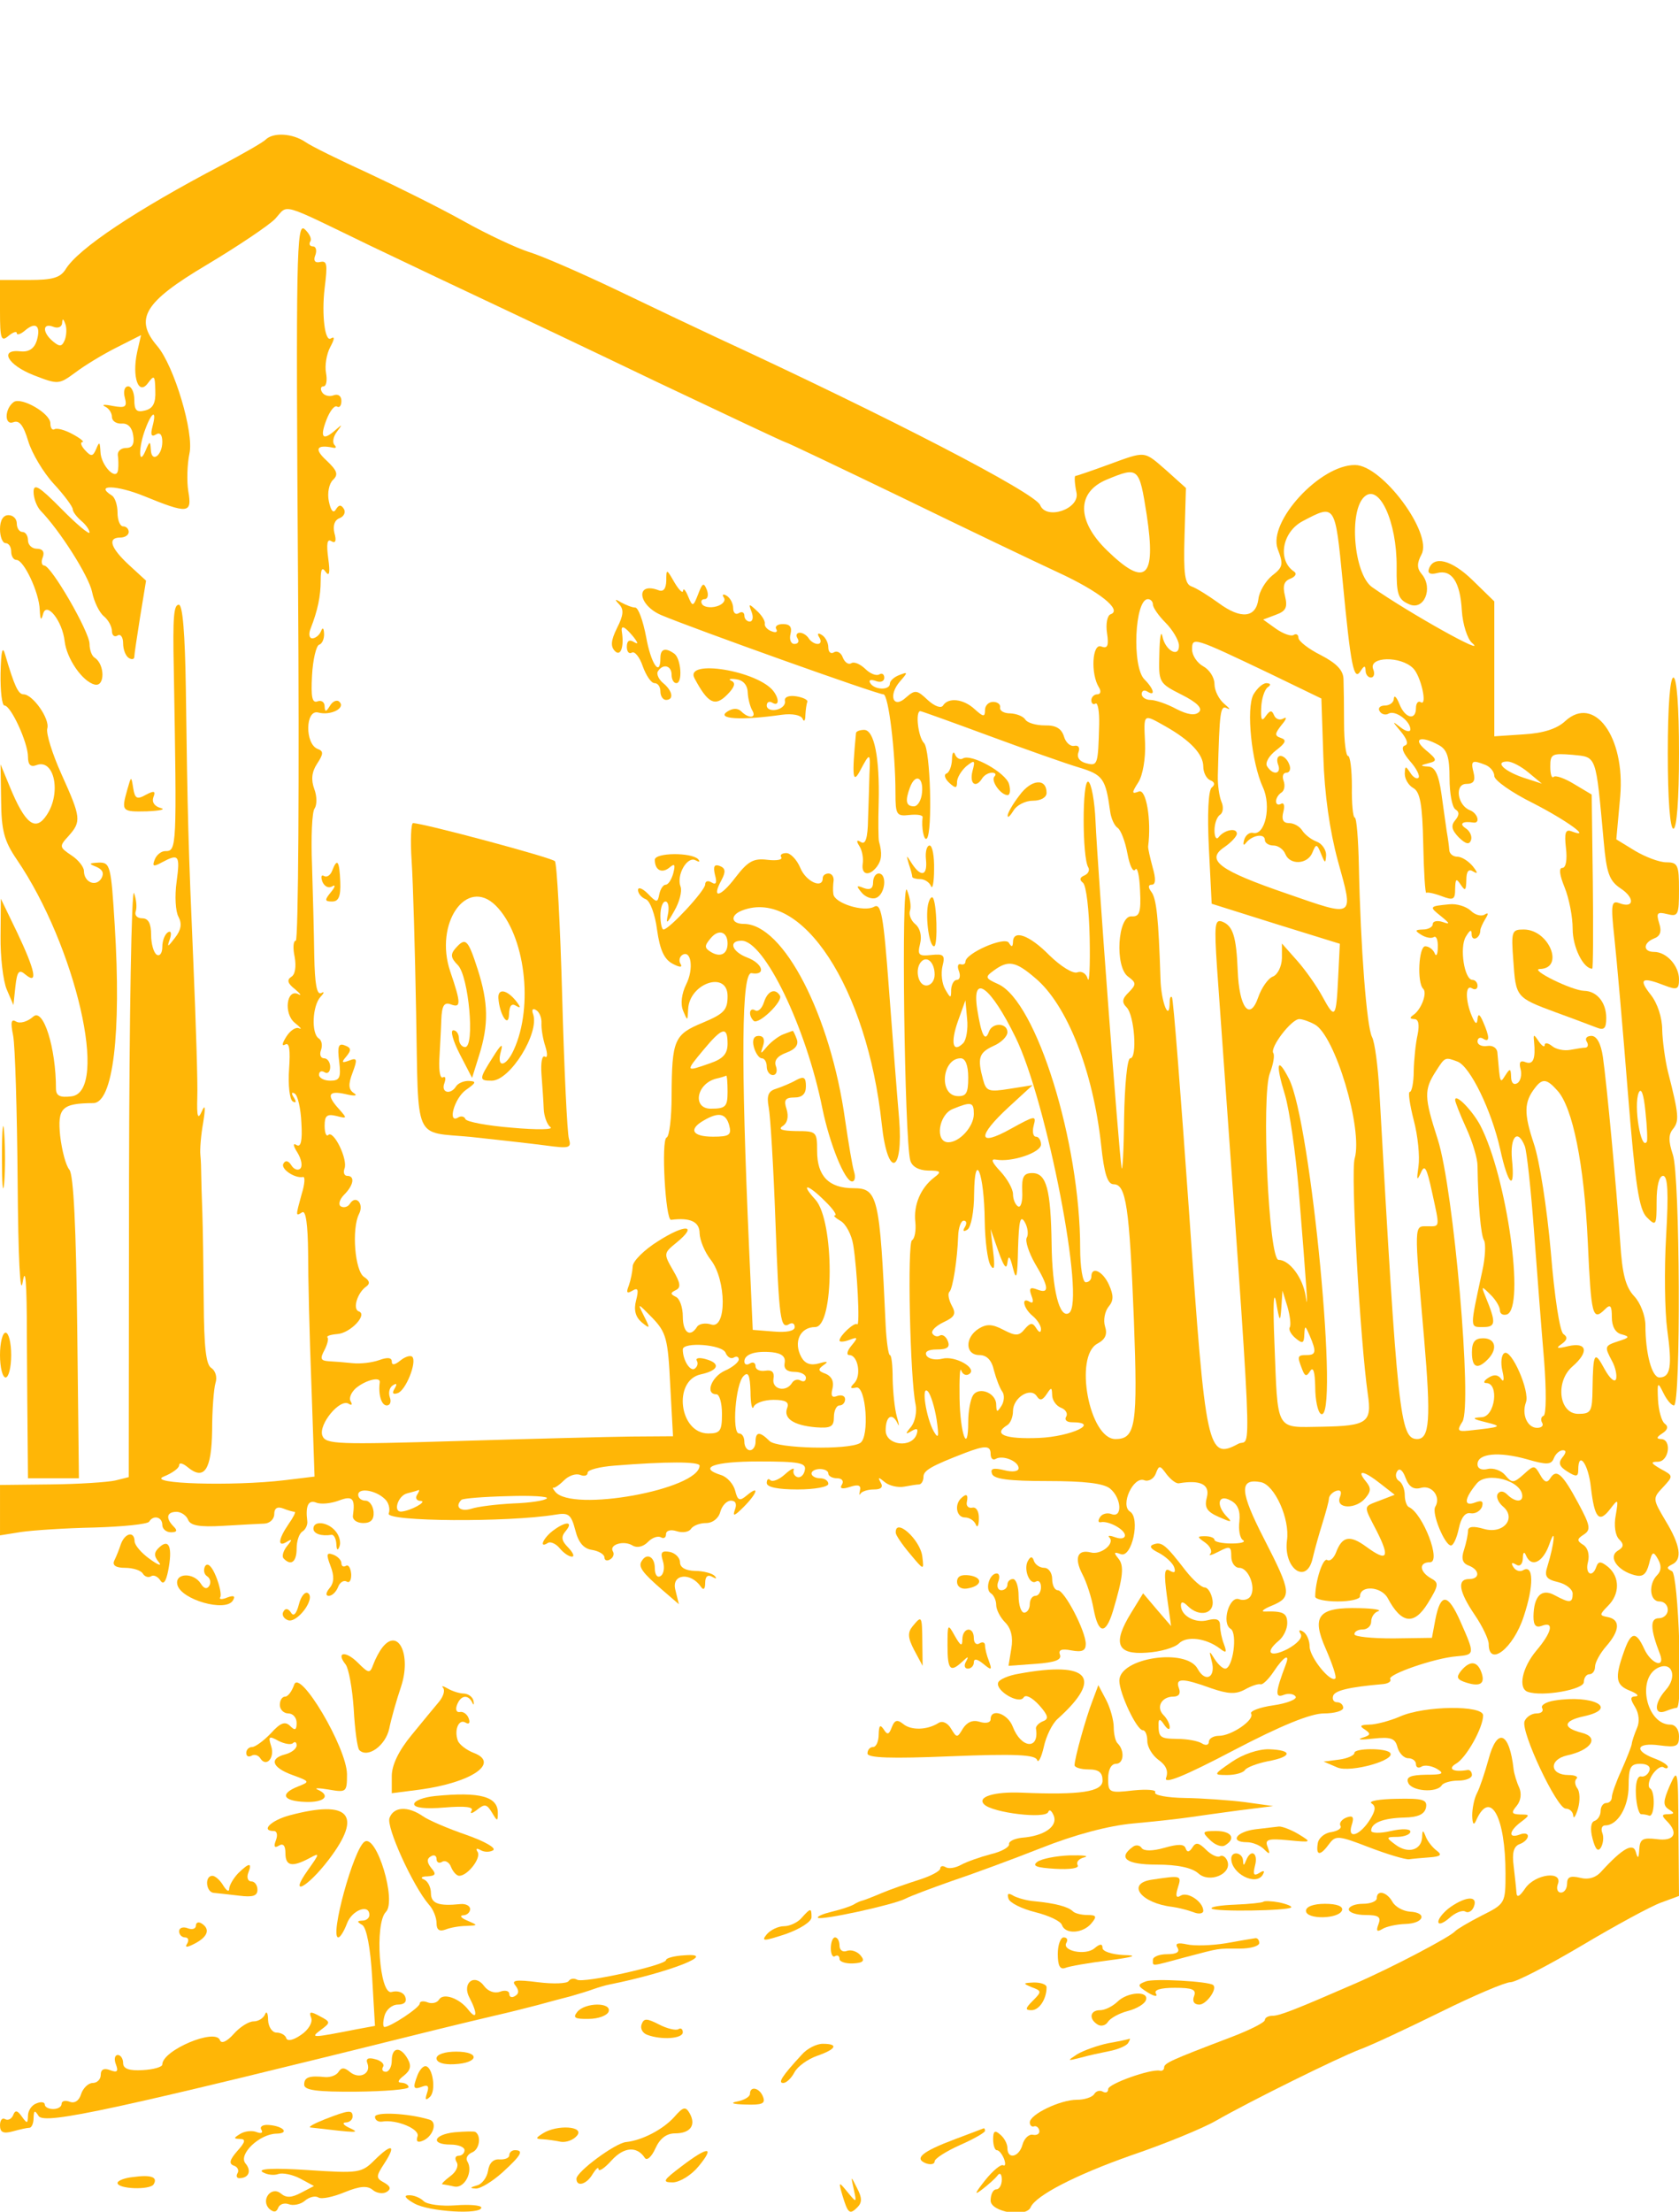 <?xml version="1.0" encoding="utf-8"?>
<!-- Generator: Adobe Illustrator 23.0.2, SVG Export Plug-In . SVG Version: 6.00 Build 0)  -->
<svg version="1.0" id="Capa_1" xmlns="http://www.w3.org/2000/svg" xmlns:xlink="http://www.w3.org/1999/xlink" x="0px" y="0px"
	 viewBox="0 0 300 395" style="enable-background:new 0 0 300 395;" xml:space="preserve">
<style type="text/css">
	.st0{fill:#FFB606;}
</style>
<g transform="translate(0,395) scale(0.05,-0.05)">
	<path class="st0" d="M949,7401c-10-10-82-51-159-92c-305-160-510-297-555-370c-19-31-47-39-130-39H0v-112c0-98,4-110,30-88
		c17,14,30,18,30,10s14-4,30,10c39,33,57,15,41-38c-9-27-28-40-57-37c-78,9-48-48,46-85c88-34,90-34,150,10c33,25,99,65,147,89
		l87,44l-14-61c-19-89,5-157,39-110c22,30,25,27,26-27c2-44-8-64-36-71c-31-8-39,0-39,38c0,26-10,48-22,48c-13,0-18-18-12-40
		c9-34,2-38-43-30c-29,6-42,5-28-2c14-6,25-23,25-37c0-15,16-25,35-24c22,2,37-14,41-42c5-31-3-45-25-45c-18,0-31-11-30-25
		c2-14,3-37,1-52c-4-45-62,14-63,64c-2,35-4,37-15,10c-12-28-18-29-40-5c-14,15-18,28-10,29c9,0-6,13-34,28c-27,15-56,23-65,18
		c-8-5-15,4-15,21c0,36-104,95-131,76c-33-24-34-85-1-72c21,8,36-11,53-68c13-43,54-112,91-152c38-41,68-82,68-91s14-27,30-41
		c17-14,30-33,30-42s-45,28-100,84c-80,81-100,93-100,61c0-22,11-52,25-67c69-71,172-233,184-290c7-35,26-74,42-87s29-37,29-53
		c0-15,9-23,20-16s20-6,20-28s9-45,20-52s20-5,20,4s10,74,21,144l21,128l-61,56c-66,61-78,98-31,98c17,0,30,9,30,20s-9,20-20,20
		s-20,22-20,49s-9,54-20,61c-64,40,17,38,115-2c157-64,172-63,158,17c-6,36-4,97,4,135c17,74-55,314-115,384c-83,97-47,157,175,289
		c114,68,225,143,246,165c49,53,10,64,341-96c157-75,349-166,426-202s345-163,595-283c251-119,459-217,463-217s191-89,415-197
		c224-109,475-229,557-267c148-68,232-135,189-150c-12-4-18-34-13-67c7-46,2-57-21-48c-32,12-38-98-8-146c9-14,6-25-6-25
		c-11,0-21-10-21-21c0-12,7-17,15-12s14-28,13-74c-4-146-5-150-47-139c-23,6-34,21-27,39c6,17,0,26-15,23c-14-3-31,12-37,34
		c-9,28-29,40-68,39c-31,0-63,9-70,21c-8,12-32,21-54,22c-22,0-38,9-36,21c2,11-9,20-25,20s-29-13-29-29c0-26-6-25-37,3
		c-40,37-94,43-113,13c-7-11-30-3-55,20c-38,36-45,37-77,9c-46-43-65,7-22,57c29,33,29,35-2,23c-19-7-34-21-34-31c0-24-55-23-70,2
		c-7,11,1,14,19,8c17-7,31-2,31,11s-8,18-18,12c-11-6-33,3-50,20c-18,17-40,27-50,20c-10-6-23,3-30,20c-6,18-21,26-32,19
		s-20,1-20,18c0,16-10,36-23,44c-14,9-18,5-9-9c8-13,5-23-6-23s-25,9-32,20s-21,20-32,20s-15-9-8-20s2-20-11-20s-19,16-14,36
		c6,24-2,35-27,35c-19,0-30-8-24-18s-1-14-16-8c-15,5-27,18-25,27c2,10-11,31-29,47c-28,26-30,26-18-5c7-19,4-34-7-34
		c-10,0-19,10-19,21c0,12-9,16-20,9s-20,1-20,18c0,16-10,36-23,44s-18,5-10-7c7-11-5-25-27-31s-45-2-51,8s-2,18,9,18s15,15,8,33
		c-11,28-16,25-31-15c-18-46-20-46-36-8c-9,22-17,31-18,20s-15,3-31,30c-28,49-29,49-29,6c-1-29-10-41-28-34c-83,31-74-53,10-89
		c114-48,771-283,794-283c18,0,43-205,43-353c0-77,4-83,49-78c27,3,48,0,48-7c-5-39,5-87,15-77c21,22,13,318-10,341
		c-21,21-32,114-13,114c4,0,115-40,245-88s274-99,321-113c86-26,96-39,112-156c3-25,15-52,27-60c11-7,27-48,35-92c8-43,20-68,28-57
		c7,12,15-21,17-74c4-79-2-95-30-93c-50,4-61-180-13-215c30-22,30-28,3-56c-24-23-26-36-8-54c28-28,39-182,13-182
		c-11,0-20-97-22-215c-1-118-6-197-9-175c-10,57-86,1075-93,1235c-3,74-15,138-26,143c-22,8-22-271,0-306c6-10,0-23-14-29
		c-17-7-18-16-5-26c12-10,22-98,24-197s-1-165-7-146c-5,19-22,29-37,23c-16-6-60,22-100,61c-72,73-130,93-130,47c-1-18-5-19-15-2
		c-16,23-155-38-155-68c0-8-8-12-17-9c-10,3-13-8-6-25c6-17,3-31-8-31c-10,0-19-16-20-35c0-32-2-32-21,1c-12,20-16,57-10,83
		c10,39,5,45-40,40s-50,0-40,40c7,28,0,56-17,70c-16,13-24,35-19,49c5,13,0,47-11,73c-21,50-9-890,12-966c6-22,30-35,63-36
		c47,0,50-4,22-25c-48-37-74-98-67-159c3-30-2-59-12-65c-17-11-7-495,13-587c5-26-2-61-16-79c-22-26-21-29,2-15c19,11,24,8,18-11
		c-17-52-111-41-111,13c0,52,24,65,43,24c6-14,5-2-3,25c-8,28-14,88-15,135c0,47-4,85-10,85c-5,0-12,47-15,105
		c-21,462-28,491-115,491c-88,0-130,43-130,133c0,69-2,71-75,71c-50,1-66,6-48,18c17,11,22,33,14,60c-11,33-5,42,28,42
		c28,0,41,13,41,40c0,32-7,37-35,22c-19-11-51-24-72-31c-27-8-34-24-26-66c6-30,17-212,24-405c13-357,18-389,50-369c11,6,19,1,19-11
		c0-14-29-20-75-16l-75,6l-13,290c-30,675-27,991,9,984c53-9,40,35-16,56c-55,21-68,60-20,60c81,0,231-309,289-600
		c26-126,80-260,106-260c10,0,13,16,7,35s-20,103-32,185c-52,374-220,700-362,700c-46,0-50,31-6,48c213,82,447-276,499-763
		c21-197,78-178,62,20c-7,80-23,286-36,459c-20,270-28,312-54,297c-36-20-142,13-145,46c-2,13-1,34,1,48c1,14-7,25-18,25
		c-12,0-21-7-21-17c0-39-60-12-80,37c-12,29-35,53-50,53c-16,0-24-7-18-15c5-9-17-13-50-9c-49,6-69-5-113-62c-55-73-88-79-51-11
		c16,30,15,43-6,51c-20,7-24-2-17-32c8-28,4-37-12-27c-13,8-23,5-23-7c0-22-129-161-149-161c-6,0-11,23-11,50c0,28,8,50,18,50
		s14-20,9-45c-8-38-4-36,23,12c18,31,28,70,22,86c-16,41,24,111,54,94c13-7,17-6,9,4c-24,25-155,24-155-2c0-37,25-50,52-28
		c19,16,22,12,14-20c-6-22-18-41-27-41s-19-15-23-34c-6-31-9-31-41,2c-19,19-35,25-35,13s12-27,28-33c15-6,33-54,40-109
		c10-71,25-105,55-121c26-14,37-14,29-1c-7,11-4,25,6,32c32,20,42-50,14-105c-16-33-21-69-11-94c16-38,16-38,18,4
		c3,94,141,141,141,48c0-50-13-63-89-95c-102-42-110-61-111-260c0-79-8-147-18-150c-20-8-4-296,16-294c69,9,102-7,102-48
		c1-25,18-67,40-95c56-72,57-248,2-231c-21,7-44,3-51-8c-25-40-51-21-51,37c0,32-11,64-25,70c-20,10-20,14,0,24c19,9,17,25-10,71
		c-34,59-34,61,13,99c78,64,31,67-66,5c-50-31-91-72-91-90c-1-19-7-49-14-69c-10-25-7-30,13-18s23,4,13-35c-9-34-2-59,20-78
		c31-25,31-23,8,23c-24,48-23,47,30-7c50-52,56-75,64-240l10-183l-148-1c-81-1-360-8-620-16c-433-13-473-12-485,19
		c-15,40,63,134,94,114c11-7,14-3,7,9c-7,11,2,32,19,47c35,29,88,42,85,21c-6-44,6-83,25-83c12,0,17,13,11,29c-6,17-1,36,11,43
		c14,9,16,5,6-12c-10-16-6-22,11-16c29,9,70,112,52,130c-7,6-26,0-43-14c-20-16-30-17-30-3s-15,16-45,5c-25-9-67-14-95-11
		c-27,3-66,6-86,7c-28,2-31,9-15,39c11,21,16,42,11,46c-4,5,11,10,35,12c47,3,110,70,77,81c-23,8-5,67,27,89c14,10,12,21-8,34
		c-33,21-45,172-18,225c19,37-12,70-33,36c-7-11-21-15-32-9c-10,6-5,25,12,42c34,34,39,67,11,67c-11,0-15,12-10,26
		c13,32-39,139-58,120c-7-7-13,8-13,33c0,36,8,43,42,35c39-10,39-9,10,24c-47,51-39,68,23,54c33-8,45-6,29,4c-19,13-20,31-4,73
		c18,48,16,54-12,43c-27-10-29-7-10,15c18,22,17,31-6,39c-22,9-27-3-20-57c7-59,2-69-32-69c-22,0-40,10-40,21c0,12,9,16,20,9
		s20,2,20,19s-10,31-22,31s-17,13-11,29c6,17,3,35-8,42c-27,17-23,116,6,148c14,15,15,21,3,14c-16-8-23,32-25,132c-1,80-5,226-8,325
		c-4,99,0,190,9,202c9,13,9,44-1,70c-12,33-9,61,10,90c23,35,24,45,2,53c-46,18-44,142,2,130c45-12,99,16,76,38c-8,9-24,3-34-14
		c-14-23-18-23-19-2c0,15-11,23-25,18c-20-8-24,16-20,92c3,57,15,106,25,110c11,3,19,21,18,40c-1,20-5,24-11,8c-6-14-20-25-31-25
		s-14,15-6,35c25,64,36,115,36,172c0,41,5,49,18,30c13-18,16-2,9,48c-7,52-4,72,11,62c15-9,19,1,11,29c-6,26,0,46,18,53
		c16,6,23,21,16,33c-10,16-18,16-29-2c-9-15-18-4-25,30c-6,29,1,63,15,76c20,19,15,33-23,69c-45,41-37,58,23,46c11-3,13,2,5,10
		c-8,9-4,30,9,47c20,27,20,28-4,7c-46-41-58-29-34,34c12,32,29,54,38,49c9-6,16,3,16,20c0,18-12,26-28,20c-15-6-34-1-41,11
		c-7,11-5,21,5,21s14,21,9,48c-5,26,2,68,15,92c16,30,17,40,2,31c-21-13-33,85-22,179c11,88,9,100-17,94c-18-4-24,6-16,25
		c6,17,2,31-9,31s-15,8-9,18c6,9-4,29-21,44c-28,23-31-93-23-1258c5-706,1-1284-8-1284s-11-26-4-58c6-34,2-63-12-71
		c-17-11-13-24,13-44c20-17,25-25,12-18c-42,21-53-69-13-102c20-16,28-25,16-20c-12,6-32-8-46-30c-15-24-17-35-4-28
		c15,9,19-18,14-88c-4-56,2-108,13-115c12-7,14-2,4,14c-10,15-8,21,3,14c11-6,22-54,24-105c4-64-2-88-17-79c-14,9-13-2,3-27
		c14-23,19-48,10-57c-8-8-23-3-32,12c-10,16-21,19-28,6c-12-18,40-54,70-48c8,2,6-26-5-61c-22-80-22-80,2-65c13,8,20-45,21-144
		c0-86,5-301,12-478l11-322l-107-13c-185-22-497-13-432,13c30,12,55,30,55,40c0,11,13,8,30-6c60-50,86-10,88,131c0,73,6,149,12,169
		c7,21,0,44-15,54c-19,11-26,76-27,236c-1,121-3,265-5,320s-4,116-4,135s-1,51-3,70s2,71,10,115c9,56,7,68-5,40c-14-31-18-19-16,50
		c2,50-5,266-14,480c-18,417-21,524-27,985c-3,190-11,295-25,295c-18,0-22-41-18-230c11-645,11-650-31-650c-14,0-31-14-37-30
		c-10-25-5-27,26-10c60,32,65,26,52-70c-7-50-4-106,7-125c13-25,9-47-13-75c-26-34-29-35-18-4c7,21,4,31-7,24s-20-30-20-52
		s-9-35-20-28s-20,39-20,71c0,41-10,59-32,59c-18,0-28,11-23,25s2,43-6,65c-9,22-17-438-18-1023l-1-1063l-48-12c-27-6-130-13-230-14
		l-182-2v-90v-90l75,12c41,6,159,14,262,16c102,3,191,12,196,21c15,25,47,17,47-12c0-14,14-26,31-26c21,0,24,6,10,20
		c-30,30-26,53,10,53c16,0,35-13,41-28c8-21,40-27,125-22c62,4,129,7,148,8s35,16,35,34c0,21,11,28,32,20c17-7,36-12,41-12
		s-5-20-22-44c-37-54-40-84-6-63c20,12,20,8,0-16c-13-17-19-37-11-44c26-27,46-12,46,36c0,27,9,54,21,61c11,7,19,24,17,37
		c-7,55,4,77,32,66c17-7,53-3,80,7c50,19,60,9,51-55c-1-14,15-25,37-25c27,0,39,12,37,40c-2,22-15,40-29,40s-26,9-26,21
		c0,26,62,17,95-15c14-12,20-36,14-52c-11-29,426-32,596-4c47,8,56,1,71-56c11-44,30-66,60-70c24-4,44-16,44-27c0-10,9-14,20-7
		c12,7,16,20,10,29c-14,24,39,40,70,21c16-10,38-5,55,12c15,16,36,23,47,17c10-6,18-1,18,11c0,13,16,18,38,11c21-7,44-3,51,8
		c8,12,32,21,54,21c24,0,45,17,51,40c6,22,23,40,38,40c17,0,22-12,14-33c-9-25-1-22,31,10c49,49,59,81,12,42c-26-22-33-19-42,17
		c-6,23-28,48-49,55c-87,27-27,49,133,49c145,0,171-5,165-31c-3-17-15-28-26-25s-17,15-14,25c4,11-10,4-31-15s-44-28-52-21
		c-7,8-13,3-13-10c0-15,40-23,110-23c61,0,110,9,110,20s-13,20-30,20c-16,0-30,8-30,17s14,16,30,16c17,0,30-7,30-16s14-17,31-17
		c18,0,25-10,18-22c-10-15,0-18,28-9c30,10,41,6,36-13c-3-14-3-19,2-11s26,15,48,15c26,0,34,8,24,25c-11,20-8,20,15,1
		c16-13,47-20,69-16c21,4,46,8,54,8c8,1,15,13,15,27c0,23,28,39,150,86c71,27,90,26,90-4c0-16,8-24,18-18c25,15,82-8,82-33
		c0-12-22-15-52-7c-38,9-50,6-43-13c6-19,61-26,198-26c132,0,201-8,224-27c41-34,45-106,5-91c-15,6-34,1-41-11c-8-12-7-20,3-18
		c27,6,86-26,86-47c0-11-15-14-34-7s-29,7-22,0c22-22-30-64-66-54c-48,12-60-20-30-78c15-28,33-84,40-124c17-90,43-93,69-8
		c37,124,41,163,19,189c-17,21-15,24,9,15c40-15,71,129,33,152c-36,23,12,127,51,112c15-6,34,5,41,23c12,32,15,31,39-2
		c15-19,34-34,44-32c76,13,111-4,100-49c-10-37-1-52,42-71c45-20,50-20,30,0c-41,42-32,83,12,59c26-13,36-37,32-75c-4-30,2-61,13-67
		c11-7-8-12-41-12c-34,0-61,6-61,13s-15,13-33,13c-30,0-30-2,0-23c18-13,26-31,18-40c-8-8,5-5,30,8c40,21,45,19,45-17
		c0-23,13-41,29-41c32,0,60-69,40-101c-7-12-26-17-41-11c-35,13-64-86-30-106c25-16,8-142-20-142c-9,0-26,16-38,35
		c-19,31-20,30-10-8c16-58-22-79-50-28c-40,76-280,40-280-42c0-45,62-177,84-177c9,0,16-17,16-39c0-21,18-51,40-67
		c27-19,36-40,27-64s62,4,241,98c170,89,276,132,323,132c38,0,69,9,69,20s-10,20-22,20s-18,10-14,23c7,19,55,31,180,42
		c18,2,29,10,24,18c-10,16,159,75,237,81c66,6,66,6,14,124c-45,102-71,104-90,6l-12-64l-138-2c-77,0-139,6-139,15c0,10,14,17,30,17
		c17,0,30,13,30,28c0,16,11,33,25,37c14,5-17,10-67,11c-147,4-173-27-120-146c23-53,39-100,34-105c-17-17-92,76-92,114
		c0,21-10,45-23,53c-14,9-18,5-9-8c8-13-12-35-47-54c-63-32-83-13-31,30c17,14,30,42,30,62c0,37-15,44-80,42c-16-1-5,9,25,21
		c72,30,70,48-27,237c-88,171-91,219-12,204c49-10,104-131,93-208c-13-102,71-160,92-63c7,30,23,87,35,125c12,39,23,78,23,88
		c1,10,12,22,26,27c16,5,21-3,13-23c-16-42,58-44,92-2c20,24,20,36,0,60c-35,43-5,37,54-10l50-39l-52-20c-62-24-61-15-12-110
		c48-95,38-111-37-56c-60,44-87,38-109-21c-8-20-22-32-31-26c-15,10-43-75-43-131c0-9,36-17,80-17s80,8,80,18c0,41,76,36,99-6
		c49-92,94-98,143-19c40,65,41,74,11,90c-41,24-43,57-3,57c42,0-25,174-75,197c-8,3-15,23-15,43c0,21-9,43-20,50c-12,7-15,23-7,35
		c8,13,20,4,30-24c12-32,29-43,56-35c39,10,71-33,50-68c-14-22,34-138,56-138c9,0,21,27,28,60c8,39,23,59,42,55c17-3,35,8,41,23
		c6,20-1,24-23,16c-43-17-42,11,4,67c36,45,163,10,163-45c0-23-28-20-54,6c-13,13-26,14-34,2c-6-11,2-30,18-44c51-42,3-101-67-81
		c-38,11-56,9-57-6c0-13-6-43-14-68c-11-32-6-49,17-57c40-16,40-48,1-48c-44,0-37-44,20-128c28-41,50-88,50-104c0-84,88-16,125,98
		c37,111,36,189-3,165c-11-6-26-1-34,12c-9,14-6,18,9,9c14-9,24,0,25,22c0,21,5,26,11,11c19-46,61-26,84,40c24,70,18,2-7-79
		c-12-36-5-47,38-57c29-7,52-26,52-41c0-34-10-35-64-6c-47,26-75-2-76-76c0-32,9-41,30-33c45,17,36-23-20-89c-51-61-66-135-30-147
		c52-18,200,8,200,35c0,15,9,28,20,28s20,12,20,27s18,48,40,73c49,56,51,95,6,104c-31,6-31,8,0,40c43,42,43,103,1,139
		c-26,21-35,21-42,2c-14-43-42-27-30,17c6,25-1,50-17,60c-24,15-23,21,2,37c26,17,23,32-20,112c-57,106-78,124-100,89
		c-11-18-21-15-36,12c-20,35-22,36-59,2c-36-32-42-32-66-3c-14,17-43,27-63,22c-21-5-36,1-36,17c0,39,76,46,176,18c72-21,88-20,97,4
		c6,15,20,28,32,28c13,0,12-9-2-26c-15-19-11-32,18-50c32-20,39-19,39,6c0,70,36,22,45-61c13-112,29-131,69-79c29,38,30,37,20-22
		c-7-36-2-72,12-86c18-18,17-28-5-41c-35-22-1-71,60-87c29-8,42,2,52,40c11,45,15,47,32,17c13-23,12-42-3-57c-32-32-27-94,8-94
		c17,0,30-13,30-30c0-16-14-30-32-30c-32,0-31-38,4-128c20-53-31-36-56,18c-30,66-48,63-74-13c-32-91-28-116,23-136
		c25-10,34-19,20-20c-20-1-20-9-2-38c14-23,17-53,7-75c-9-21-18-47-19-58c-2-11-19-53-37-94c-19-41-34-84-34-95c0-12-9-21-20-21
		s-20-13-20-28c0-16-10-32-22-36c-13-4-16-29-7-63c10-38,19-49,30-32c8,14,11,37,5,52s-1,27,10,27c45,0,84,66,84,141
		c0,67,7,79,42,79c25,0,38-10,32-25c-5-14-19-23-30-20c-13,2-20-25-18-65c2-39,11-70,19-70s21-2,28-5c20-7,23,85,4,97
		c-9,5-6,27,7,48c13,20,31,33,40,28c9-6,16-5,16,1c0,7-22,21-50,31c-73,28-61,57,20,46c61-8,70-4,70,32c0,25-13,42-31,42
		c-84,0-121,162-46,202c52,27,73-31,29-79c-41-47-42-91,0-75c17,7,35,12,40,12c23,0,6,477-17,488c-20,10-20,14,0,24
		c38,17,30,69-23,156c-46,78-47,80-9,120c37,40,37,41-8,65c-36,21-38,26-10,26c40,1,50,81,10,81c-17,1-15,7,5,20s23,25,9,35
		c-11,8-22,47-24,85c-3,64-1,66,19,25c12-25,29-45,38-45c25,0,22,823-4,896c-16,48-16,72,1,92c22,28,21,50-18,202
		c-11,44-20,113-21,152c0,43-17,95-41,125c-45,57-32,65,50,33c44-17,51-14,51,22c0,49-45,98-89,98c-40,0-40,32,0,48
		c22,8,28,25,18,55c-11,36-7,41,29,32c39-10,42-3,42,87c0,88-4,98-45,98c-25,0-75,19-112,41l-67,41l14,154c18,212-93,364-197,268
		c-29-27-78-43-148-47l-105-7v241v241l-78,76c-75,73-140,89-156,39c-5-15,6-20,29-14c53,14,83-31,89-134c3-49,20-101,36-115
		c64-55-226,107-357,199c-65,47-84,272-27,323c53,48,116-90,115-250c-1-99,5-117,44-134c53-25,88,56,46,107c-18,21-18,39-1,71
		c40,75-140,318-237,319c-125,2-313-203-277-300c21-55,19-65-20-95c-23-19-46-56-49-84c-9-67-62-73-142-14c-36,26-79,53-96,59
		c-25,8-30,43-26,181l5,171l-69,62c-83,72-72,71-209,21c-60-22-113-40-117-40s-3-27,4-60c12-58-108-99-130-44
		c-19,44-540,314-1157,599c-71,33-233,110-360,171c-126,60-266,121-310,134c-44,14-149,63-233,110s-237,123-340,171
		c-103,47-205,97-226,112C1045,7424,976,7428,949,7401z M232,6687c-10-25-18-27-42-7c-39,32-39,68,0,53c17-7,31-1,32,13
		c1,17,4,17,11-2C239,6730,238,6704,232,6687z M545,6377c-8-30-4-39,12-29c14,9,23,0,23-26c0-50-39-77-41-28c-2,32-4,32-19-4
		c-25-59-26,12,0,79C543,6431,561,6437,545,6377z M4098,6060c34-226-4-260-142-126c-109,106-109,208-1,253
		C4069,6234,4071,6232,4098,6060z M4798,5825c29-304,40-360,64-322c13,20,17,21,18,2c0-14,9-25,19-25c11,0,15,14,8,30
		c-17,45,98,48,143,3c28-28,52-137,27-121c-9,6-17-4-17-21c0-46-39-37-59,14c-10,25-19,34-20,20c0-14-15-25-32-25s-26-9-19-20
		c7-12,22-15,32-9c23,14,78-26,78-56c0-11-16-8-35,7c-31,24-31,23,1-15c23-28,28-46,14-50c-14-5-7-26,19-56c23-26,36-52,30-59
		c-6-6-20,2-30,19c-16,24-18,24-19-5c0-19,14-42,31-51c24-14,32-59,35-199c2-100,7-179,11-175c4,3,29-2,55-12c42-16,48-12,48,26
		c1,37,4,39,20,15s19-21,20,16c0,32,8,42,25,31c17-10,16-4-2,19c-16,19-40,34-55,34c-16,0-29,11-29,25c-1,14-5,43-9,65
		c-3,22-12,83-19,135c-10,69-23,96-47,97c-30,2-30,4,1,12c32,8,31,13-10,47c-49,41-18,53,46,18c30-16,39-42,39-119
		c0-53,9-103,21-111c15-9,14-21-1-39c-16-19-12-35,13-61c26-25,38-27,44-9c4,13-4,32-20,42c-24,16-10,26,28,20c26-4,16,33-12,44
		c-45,17-56,94-13,94c26,0,33,11,26,40c-11,43-6,47,42,28c18-7,32-25,32-40s62-59,139-97c119-61,215-130,136-100c-21,8-25-7-19-60
		c5-42,0-71-13-71s-10-25,8-69c16-39,29-105,29-149c0-65,38-142,70-142c3,0,4,140,2,311l-4,311l-62,37c-34,21-68,33-74,26
		c-7-6-12,10-12,37c0,45,6,48,79,42c88-9,83,5,112-310c10-113,20-140,60-167c52-34,49-73-4-53c-29,11-31-4-18-123
		c8-74,30-322,48-550c27-336,40-421,68-449c33-33,35-30,35,57c0,55,9,91,23,91c17,0,20-59,11-215c-7-118-5-269,4-335
		c18-130,12-170-28-170c-27,0-50,86-50,186c0,34-18,81-40,104c-31,33-43,80-50,192c-13,190-48,566-62,663c-7,48-22,75-41,75
		c-16,0-24-9-17-20s5-21-4-22c-9,0-34-4-55-8c-22-4-51,2-65,14c-14,11-26,13-26,3c0-9-10-3-21,13c-18,27-20,27-17,0c6-62-3-84-30-74
		c-19,8-25,0-18-25c5-20,0-43-12-50c-13-8-22,2-22,23c-1,30-4,31-20,6c-20-31-19-34-29,80c-1,17-17,27-36,24s-35,4-35,16s9,17,20,10
		c24-15,24,5,0,60c-12,28-18,31-20,10s-8-18-20,10c-24,56-24,115,0,100c11-7,20-3,20,9c0,11-8,21-18,21c-29,0-47,115-24,154
		c15,25,21,28,21,8c1-27,31-13,31,15c0,7,9,26,18,41c12,19,11,24-3,15c-12-7-34-1-49,14c-16,15-50,26-77,23c-72-7-73-8-29-43
		c32-26,33-30,5-20c-19,6-35,3-35-8c0-10-16-19-35-19c-29-1-30-4-6-19c16-10,36-14,45-8c9,5,15-11,14-37c0-25-6-35-11-21
		c-6,14-21,25-34,25c-23,0-30-130-7-152c15-15-7-74-35-93c-14-10-14-14,3-15c15,0,19-19,12-55c-7-30-13-89-14-130c0-41-7-75-14-75
		s0-46,14-101c15-56,22-130,17-165c-7-49-6-54,8-24c14,33,21,21,40-66c29-133,30-124-17-124s-47,14-11-400c25-292,20-361-26-360
		c-60,2-69,89-134,1246c-5,85-16,171-26,190c-19,36-41,319-47,609c-2,96-8,175-15,175c-6,0-11,50-10,110c0,61-6,110-14,110
		c-7,0-14,52-14,115s-1,135-2,160c-1,31-25,56-81,85c-44,22-80,50-80,62c0,11-8,16-17,10s-37,4-63,22l-46,33l45,17
		c36,13,43,26,33,67c-9,36-4,53,19,62c18,7,24,18,14,25c-61,40-44,142,31,181C4772,6100,4771,6101,4798,5825z M4120,5741
		c0-11,20-40,45-65s46-61,48-79c3-49-49-22-59,30c-5,24-10-4-11-62c-3-103-2-105,79-146c56-28,76-49,63-62c-14-14-41-10-82,11
		c-33,18-75,32-92,32s-31,10-31,21c0,12,9,16,20,9c30-19,24,9-10,43c-46,45-35,287,12,287C4112,5760,4120,5751,4120,5741z
		 M4536,5495l186-90l7-207c4-135,23-266,52-373c57-206,63-202-182-117c-242,83-292,120-224,166c25,17,45,39,45,48c0,23-45,14-65-12
		c-8-11-15,0-15,24s9,49,20,56s13,28,5,46c-8,19-14,61-13,94c6,234,9,252,33,240c14-7,9,0-10,16s-35,47-35,71c0,23-18,51-40,63
		s-40,39-40,60C4260,5626,4263,5625,4536,5495z M4166,5305c88-50,134-99,134-143c0-21,11-43,25-49c16-6,18-16,5-26
		c-12-11-16-95-10-216l10-199l229-72l229-71l-6-120c-7-146-11-152-56-69c-20,37-60,94-90,128l-55,62v-53c-1-29-15-58-32-65
		c-17-6-41-40-53-75c-30-86-68-36-73,97c-5,121-17,159-55,174c-27,10-29-11-19-163c133-1866,124-1676,76-1702
		c-109-59-117-24-175,817c-30,424-57,774-62,778c-4,5-8-2-8-15c0-79-31-4-33,82c-7,215-14,286-33,310c-12,16-11,25,2,25
		c14,0,15,21,3,62c-9,34-17,68-16,75c12,95-7,206-33,196s-27-6-2,33c16,25,26,85,24,139C4087,5354,4084,5351,4166,5305z M5463,5140
		l47-39l-65,21c-71,24-105,58-58,58C5403,5180,5437,5162,5463,5140z M3295,5070c-2-27-15-50-29-50c-29,0-32,20-14,68
		C3271,5138,3300,5125,3295,5070z M2600,4530c0-38-26-51-60-30c-23,14-23,22-1,48C2567,4583,2600,4573,2600,4530z M3340,4419
		c0-22-13-39-30-39c-30,0-42,61-17,86C3314,4487,3340,4461,3340,4419z M3699,4407c114-95,207-331,236-597c11-104,23-140,45-140
		c44,0,56-80,72-484c14-377,7-426-66-426c-93,0-149,296-64,341c28,15,36,33,27,61c-7,22-1,53,12,70c19,22,19,41,2,79
		c-22,49-63,68-63,29c0-11-9-20-20-20s-20,54-20,122c0,378-156,881-293,943c-47,21-48,25-15,49C3603,4471,3629,4467,3699,4407z
		 M3629,4195c112-228,251-948,191-985c-34-21-60,84-62,246c-3,195-18,254-69,254c-31,0-38-13-36-65c2-36-5-60-15-54s-18,26-18,44
		s-20,54-45,81c-31,33-36,46-15,42c55-10,160,25,160,54c0,15-8,28-18,28s-14,18-8,40c10,37,5,36-82-12c-118-66-122-28-7,78l85,78
		l-82-13c-75-12-84-9-95,33c-21,77-15,96,37,120c28,12,50,34,50,49c0,34-54,36-66,2c-14-39-27-13-42,81
		C3472,4427,3540,4377,3629,4195z M3442,4174c-37-37-46,1-19,78l27,75l6-66C3460,4225,3453,4185,3442,4174z M4698,4241
		c73-39,173-374,143-479c-15-50,20-653,47-842c15-101-2-113-163-116c-170-2-158-24-171,306c-5,125-3,186,6,140c13-73,15-75,19-20
		l4,60l18-58c9-32,13-65,8-73s5-26,21-39c25-21,30-18,31,13c2,34,3,34,19-3c25-58,23-70-10-70c-34,0-35-4-17-50c10-27,16-28,29-7
		c11,17,17-3,18-57c0-46,9-89,20-96c68-42-35,1045-114,1197c-42,82-49,56-14-58c16-54,38-207,49-339c29-357,35-447,25-380
		c-10,66-58,130-97,130c-35,0-62,587-31,667c12,31,18,64,12,72c-12,20,65,121,93,121C4654,4260,4678,4252,4698,4241z M2600,4172
		c0-36-16-54-63-70c-88-31-88-30-24,47C2581,4231,2600,4236,2600,4172z M3460,4051c0-56-7-68-40-66c-66,5-53,135,13,135
		C3450,4120,3460,4095,3460,4051z M5209,4108c45-18,121-174,152-313c29-132,54-152,42-35c-7,81,21,110,46,46c7-18,22-155,33-305
		c11-149,27-356,36-461c8-104,8-193-2-197c-9-3-11-15-5-25s-2-18-18-18c-35,0-56,48-40,91c15,39-52,192-77,176c-11-6-14-35-7-64
		s5-42-4-29c-11,16-26,18-46,5c-16-10-20-19-8-19c47,0,32-120-16-122c-37-2-34-6,15-18c61-15,58-17-63-30c-38-4-41,1-21,32
		c36,58-31,830-88,1008c-49,152-50,177-6,245C5164,4125,5164,4125,5209,4108z M2600,4000c0-53-7-60-60-60c-66,0-52,88,18,107
		c18,4,34,9,37,11C2598,4059,2600,4033,2600,4000z M5566,4004c54-60,95-262,108-539c12-266,17-286,62-241c19,19,24,12,24-29
		c0-33,13-56,35-61c30-8,28-12-10-24c-52-17-52-19-24-72c12-22,18-51,14-64c-5-13-23,3-41,36c-36,67-41,60-43-70c-1-82-5-90-51-90
		c-69,0-83,115-21,169c60,52,53,88-14,73c-41-10-47-8-25,7c21,15,23,25,7,36c-13,9-32,133-45,293c-14,158-40,326-61,388
		c-36,108-35,148,5,199C5512,4049,5528,4047,5566,4004z M5885,3822c-21-34-48,129-29,175c9,20,18-5,24-67
		C5886,3875,5888,3826,5885,3822z M3480,3921c0-45-51-101-91-101c-49,0-35,99,16,119C3471,3966,3480,3964,3480,3921z M2606,3880
		c9-34,0-40-58-40c-74,0-89,26-33,58C2568,3929,2594,3924,2606,3880z M3519,3540c1-71,10-143,21-160c13-21,16-6,9,50l-9,80l28-80
		c19-54,29-67,32-40c4,29,9,24,20-20c12-47,16-33,18,70c3,99,8,122,24,95c11-19,14-45,7-56c-6-11,7-52,29-91c51-85,53-111,9-94
		c-26,10-31,5-21-22c8-20,6-29-6-22c-32,20-23-23,10-50c17-14,30-35,30-47c0-15-7-13-17,3c-13,21-21,20-41-3c-20-25-32-26-76-3
		c-40,21-60,22-89,4c-50-32-48-94,3-94c26,0,44-18,52-55c8-30,21-64,30-76c8-11,7-34-3-50c-16-25-18-24-19,4c0,42-62,66-83,33
		c-9-14-17-57-17-94c0-121-29-45-31,84c-1,68,1,113,6,99s17-20,28-13c32,20-49,67-96,55c-23-6-49-1-56,11c-8,14,6,22,37,22
		c37,0,48,8,39,30c-6,16-19,25-28,20c-9-6-21-3-27,7c-6,9,12,27,39,40c41,19,47,30,30,60c-11,21-15,43-8,49c12,12,28,115,31,199
		c1,30,10,55,20,55s12-10,4-23c-9-14-5-18,9-9c13,8,24,65,24,128C3483,3796,3517,3711,3519,3540z M2948,3610c28-27,44-50,36-51
		c-8,0,1-9,20-20s39-49,45-85c14-85,25-295,14-284c-9,9-63-41-63-58c0-6,16-5,35,2c31,12,32,9,8-20c-16-19-19-34-8-34
		c31,0,44-73,18-100c-17-17-15-21,7-16c35,7,48-177,14-198c-42-26-297-20-324,7c-35,35-50,34-50-3c0-16-9-30-20-30s-20,14-20,30
		c0,17-8,30-19,30c-26,0-13,176,16,205c17,17,23,4,25-56c0-43,6-68,11-54c6,14,38,25,71,25c44,0,57-8,49-29c-14-37,22-62,102-69
		c54-4,65,2,65,36c0,23,9,42,20,42s20,10,20,22s-12,17-28,12c-19-8-24,0-17,27c6,24-3,43-24,52c-28,10-29,16-8,31c19,13,14,15-17,6
		c-29-8-49-1-62,22c-30,54-5,108,49,108c69,0,69,379,1,455C2858,3676,2886,3672,2948,3610z M2593,3068c6-15,19-23,29-17s18,3,18-7
		c0-9-22-28-50-40c-48-22-71-84-30-84c11,0,20-31,20-70c0-61-6-70-49-70c-104,0-127,189-27,211c65,14,73,40,16,55c-22,6-35,3-30-6
		c6-10,2-22-8-29c-16-10-42,31-42,69C2440,3108,2582,3098,2593,3068z M2804,3032c-4-21,8-32,35-32c23,0,41-10,41-21c0-12-8-16-19-10
		c-10,6-24,3-31-9c-21-34-72-23-66,15c4,24-5,33-29,29c-19-3-35,4-35,16s-9,17-20,10s-20-4-20,7c0,26,39,39,100,33
		C2794,3066,2808,3054,2804,3032z M3347,2830c9-62,7-72-10-43c-28,50-46,169-21,143C3326,2919,3340,2874,3347,2830z M3740,2920
		c17,26,19,26,20-3c0-18,14-38,31-45c17-6,26-21,19-32s2-20,20-20c105,0-1-51-117-56c-122-5-167,13-113,46c11,7,20,29,20,50
		c0,48,63,87,85,53C3716,2896,3725,2898,3740,2920z M2500,2665c-2-85-457-168-516-93c-8,10-11,16-7,14s21,9,38,26s42,26,58,20
		c15-6,27-3,27,8c0,10,43,21,95,25C2380,2680,2500,2680,2500,2665z M1490,2560c-7-11-1-21,14-21c24-2-36-35-69-38c-32-3-13,57,20,65
		c19,5,38,10,41,12C1500,2579,1497,2571,1490,2560z M1954,2548c-7-8-61-16-120-18c-59-3-126-11-150-19c-39-12-60,7-35,32
		c6,5,79,11,164,13C1898,2559,1962,2555,1954,2548z M4595,1955c-38-100-39-121-8-109c17,7,37,4,43-6c6-9-30-24-79-31
		c-50-7-86-21-80-30c13-22-70-79-115-79c-20,0-36-10-36-21c0-12-11-15-25-6s-54,16-88,16c-63,1-67,5-67,56c1,17,7,15,20-5
		c11-16,20-21,20-9s-10,31-22,43c-28,28-7,66,35,66c20,0,27,11,20,30c-14,37,13,37,115,0c61-21,88-22,120-5c23,13,49,22,57,19
		c8-2,29,19,47,46C4587,1983,4611,1997,4595,1955z"/>
	<path class="st0" d="M5408,4468c9-130,9-131,152-184c61-22,126-47,145-54c27-11,35-4,35,34c0,55-33,96-79,97c-44,1-198,77-158,78
		c89,2,33,141-58,141C5402,4580,5400,4574,5408,4468z"/>
	<path class="st0" d="M4479,5419c-26-50-7-242,34-331c31-67,8-173-35-163c-13,3-27-8-32-25c-5-18-2-22,7-10c23,28,67,34,67,10
		c0-11,14-20,31-20c16,0,35-13,42-30c16-41,80-38,97,5c13,32,16,32,31-5c14-35,16-35,18-4c0,19-15,41-34,48s-42,25-51,39
		c-9,15-30,27-47,27c-22,0-28,13-21,40c6,22,2,35-8,29s-18-2-18,9s9,25,19,31c11,7,14,25,8,42c-6,16-2,29,10,29s17,14,10,30
		c-6,17-20,30-31,30s-15-13-9-30c14-35-18-41-39-7c-8,12,7,38,32,57c34,26,39,37,18,44c-24,8-23,15,2,47c17,20,20,30,7,23
		c-13-8-28-3-34,11c-8,19-14,19-30-3c-14-21-18-13-16,30c1,32,12,65,23,73c13,9,11,14-4,15C4512,5460,4492,5441,4479,5419z"/>
	<path class="st0" d="M5200,3971c0-7,18-53,40-101s40-108,40-134c2-139,12-248,23-266c7-11,5-61-6-110c-45-208-45-200,3-200
		c46,0,47,15,8,110c-15,37-14,38,18,6c19-18,34-44,34-56c0-13,11-19,25-15c66,23,0,492-95,675C5262,3933,5200,3997,5200,3971z"/>
	<path class="st0" d="M5260,3070c0-55,19-63,56-26s29,76-16,76C5271,3120,5260,3107,5260,3070z"/>
	<path class="st0" d="M0,6010c0-27,9-50,20-50s20-13,20-30c0-16,8-30,19-30c26,0,81-116,83-178c2-37,5-41,12-15c12,47,69-25,77-97
		c7-62,63-144,107-155c38-10,37,73,0,96c-10,6-18,28-18,49c0,43-137,280-162,280c-9,0-12,14-5,30c7,19-1,30-21,30c-18,0-32,14-32,30
		c0,17-9,30-20,30s-20,14-20,30c0,17-13,30-30,30C11,6060,0,6041,0,6010z"/>
	<path class="st0" d="M2213,5741c17-18,15-39-8-84c-22-45-24-66-7-83c20-20,33,16,24,71c-3,24,11,17,41-19c18-23,19-29,2-19
		c-16,10-25,4-25-17c0-18,8-27,18-21s28-16,39-49c12-33,30-60,42-60s21-13,21-30c0-16,9-30,20-30c29,0,24,32-10,60
		c-16,13-25,33-19,42c18,29,49,21,49-12c0-16,7-30,17-30c23,0,17,87-7,105c-32,23-50,18-50-15c0-71-34-21-51,75
		c-11,58-28,105-39,105s-33,9-50,18C2197,5762,2195,5760,2213,5741z"/>
	<path class="st0" d="M2,5495c-1-63,5-115,14-115c23,0,84-133,84-183c0-28,9-38,30-30c64,25,90-99,37-178c-40-61-77-33-132,101
		l-33,80l2-130c1-107,11-144,56-210c211-309,331-831,195-846c-41-5-55,2-55,28c0,145-45,289-81,257c-20-18-47-26-61-18
		c-18,11-21-1-11-50c7-36,14-270,16-518c2-273,9-417,18-363c10,61,15,0,15-190c1-154,2-332,3-395l1-115h91h91l-6,537
		c-4,357-13,546-28,565c-13,15-27,70-33,121c-10,100,6,116,118,117c71,0,101,248,77,635c-13,213-16,225-57,224c-36-2-37-4-9-15
		c23-10,29-23,18-42c-20-31-62-13-62,27c0,14-20,40-45,56c-43,29-44,32-10,69c46,52,45,65-25,220c-33,73-56,147-51,164
		c10,34-52,122-85,122c-19,0-33,31-65,140C9,5596,4,5578,2,5495z"/>
	<path class="st0" d="M2482,5477c48-90,73-102,116-59c27,27,32,43,16,50c-13,6-6,9,16,6c25-3,41-20,42-47c1-23,9-52,16-64
		c17-28-12-31-39-4c-12,12-30,12-49,0c-43-27,47-33,194-12c37,5,68-1,74-14c5-13,10-7,10,12c1,19,4,41,7,48s-15,16-40,20
		c-27,4-43-3-40-17c3-13-11-27-30-31s-35,2-35,15c0,12,9,17,20,10c23-14,26,11,5,40C2711,5504,2444,5548,2482,5477z"/>
	<path class="st0" d="M5960,5210c0-167,8-270,20-270s20,103,20,270s-8,270-20,270S5960,5377,5960,5210z"/>
	<path class="st0" d="M3059,5282c-15-157-12-185,15-134c35,66,37,65,33-13c-1-36-3-108-5-161c-1-67-9-92-25-82s-18,5-6-14
		c10-15,15-44,12-63c-6-41,24-46,51-10c17,23,19,47,7,90c-2,8-3,70-1,138c4,161-16,260-52,260C3073,5293,3060,5288,3059,5282z"/>
	<path class="st0" d="M3402,5187c-1-24-10-47-20-50c-10-4-5-19,10-33c23-21,28-20,28,3c0,15,15,40,33,56c30,24,33,22,22-18
		c-11-45,12-62,35-25c7,11,22,20,35,20c12,0,16-6,9-13c-15-15,22-67,47-67c8,0,11,17,5,39c-11,41-135,110-165,92c-9-6-22,0-28,14
		C3408,5219,3402,5211,3402,5187z"/>
	<path class="st0" d="M455,5080c-22-78-20-80,70-78c47,2,69,7,49,12c-22,6-32,21-26,38c9,23,3,25-27,9c-32-18-39-13-45,24
		C469,5129,469,5129,455,5080z"/>
	<path class="st0" d="M3643,5059c-24-31-43-64-42-73c0-9,9,0,21,19c11,19,42,35,69,35c29,0,49,12,49,28
		C3740,5122,3685,5117,3643,5059z"/>
	<path class="st0" d="M1471,4825c5-74,12-318,16-541c9-471-12-425,197-445c91-10,210-23,263-30c88-12,96-10,86,24
		c-6,20-17,249-24,507c-7,259-19,476-26,484c-12,13-471,136-507,136C1469,4960,1466,4899,1471,4825z M1772,4665
		c104-104,136-358,64-515c-28-62-63-66-46-5c9,31,0,25-28-20c-51-80-51-85-5-85c66,0,172,171,148,238c-6,16-1,22,11,14
		c12-7,20-28,19-47s5-56,14-83c8-26,8-42-2-36s-15-22-12-63c3-40,7-95,8-123c1-27,12-57,24-66c13-9-49-10-137-2c-88,7-163,21-167,31
		c-3,9-15,12-25,6c-40-25-15,68,27,98c36,25,39,31,11,32c-18,1-39-8-46-19c-20-32-55-23-42,11c6,17,4,26-5,21c-10-6-15,23-13,64
		s6,104,7,141c2,51,10,64,33,56c38-15,38,3-1,117C1551,4601,1667,4770,1772,4665z"/>
	<path class="st0" d="M1627,4512c-18-21-16-34,9-59c39-39,62-293,26-293c-12,0-22,14-22,30c0,17-9,30-20,30c-12,0-1-38,23-85l44-85
		l25,80c35,111,33,189-5,308C1672,4546,1664,4554,1627,4512z"/>
	<path class="st0" d="M1781,4335c4-58,36-109,38-59c1,32,9,42,26,31c17-10,16-4-2,19C1810,4366,1779,4370,1781,4335z"/>
	<path class="st0" d="M3309,4830c6-58-17-65-50-15c-21,33-21,33-11-2c7-20,12-40,12-45c0-4,13-8,28-8c16,0,33-11,39-25
		c5-14,11,13,11,60c1,47-6,85-16,85S3306,4858,3309,4830z"/>
	<path class="st0" d="M1187,4790c-6-16-19-25-29-19s-12-3-6-20c7-17,22-25,35-17s11-2-4-20c-24-29-23-34,4-34c23,0,31,18,29,70
		C1213,4826,1205,4837,1187,4790z"/>
	<path class="st0" d="M3120,4748c0-22-11-28-33-20c-27,11-28,8-8-16c13-16,37-25,52-19c33,13,40,87,9,87
		C3129,4780,3120,4766,3120,4748z"/>
	<path class="st0" d="M3316,4667c-9-49,5-147,22-147c14,0,10,159-5,174C3328,4699,3320,4687,3316,4667z"/>
	<path class="st0" d="M2,4556c-1-73,9-159,22-190l24-56l7,66c6,55,13,63,36,43c46-38,35,14-30,151L3,4690L2,4556z"/>
	<path class="st0" d="M2730,4320c-7-22-21-35-31-29c-21,13-26-17-6-37c16-17,107,70,94,90C2770,4372,2743,4361,2730,4320z"/>
	<path class="st0" d="M2800,4206c-16-6-42-25-58-43c-25-30-26-30-15,2c7,22,2,35-16,35c-17,0-24-14-17-40c6-22,19-40,28-40
		c10,0,18-13,18-30c0-16,10-30,22-30s17,14,11,31c-8,20,4,37,37,49s45,29,37,49c-6,17-13,30-14,29C2831,4218,2817,4212,2800,4206z"
		/>
	<path class="st0" d="M7,3770c0-99,3-142,8-96c4,47,4,128,0,180C11,3907,7,3869,7,3770z"/>
	<path class="st0" d="M0,3060c0-44,9-80,20-80s20,36,20,80s-9,80-20,80S0,3104,0,3060z"/>
	<path class="st0" d="M3433,2547c-23-24-14-67,15-67c16,0,33-11,39-25c5-14,11-5,11,20c1,26-9,43-23,40s-23,6-20,20
		C3461,2563,3453,2567,3433,2547z"/>
	<path class="st0" d="M1120,2440c0-18,28-28,65-22c8,1,16-14,17-33c1-22,5-25,11-9c6,14,0,39-14,55C1172,2464,1120,2470,1120,2440z"
		/>
	<path class="st0" d="M1975,2432c-35-27-50-64-17-43c9,6,29-3,42-19c14-17,33-30,44-30c10,0,4,14-13,32c-25,25-27,39-9,60
		C2051,2467,2021,2467,1975,2432z"/>
	<path class="st0" d="M3201,2425c0-8,23-42,51-75c50-60,50-60,44-10C3289,2401,3198,2482,3201,2425z"/>
	<path class="st0" d="M432,2385c-6-19-17-46-24-60c-7-16,6-25,39-25c28,0,56-9,63-20c7-12,21-16,30-10s24-1,33-15c11-17,20-5,28,35
		c16,82,4,116-31,84c-20-18-21-31-3-53c13-16-1-12-31,10c-30,21-55,50-55,64C480,2432,447,2425,432,2385z"/>
	<path class="st0" d="M4123,2384c-18-6-12-16,19-31c24-13,49-36,54-51c6-18,1-22-16-12c-19,12-21-9-10-91l15-107l-50,58l-50,59
		l-43-70c-67-109-51-150,56-142c49,3,100,18,115,33c28,28,97,19,146-18c23-18,26-15,15,15c-8,20-14,50-14,67c0,22-13,27-44,19
		c-46-12-96,16-96,53c0,14,8,14,24-2c42-42,97-29,89,21c-4,25-17,45-28,45c-12,0-42,27-68,60C4166,2382,4152,2394,4123,2384z"/>
	<path class="st0" d="M1181,2307c14-36,13-60-3-79c-14-17-15-28-3-28s26,14,33,31c6,17,20,26,31,20c10-7,17,6,16,27
		c-2,22-10,35-19,29c-9-5-16-1-16,10c0,10-13,24-29,30C1167,2356,1165,2349,1181,2307z"/>
	<path class="st0" d="M2369,2324c7-23,3-46-8-53c-12-8-21,4-21,28c0,41-29,56-47,25c-13-20,2-41,75-104l58-50l-13,53
		c-13,56,56,62,92,9c9-13,15-8,15,14c0,23,9,31,25,22c14-8,18-7,9,3c-8,9-40,18-70,18c-34,1-54,12-54,31c0,16-17,33-37,37
		C2364,2362,2359,2355,2369,2324z"/>
	<path class="st0" d="M3674,2326c-18-29,5-89,28-75c10,6,18-3,18-20s-9-31-20-31s-20-13-20-30c0-16-9-30-20-30s-20,27-20,60
		s-9,60-20,60s-20-9-20-20s-10-20-22-20s-17,14-11,30c7,17,4,30-5,30c-26,0-43-57-21-71c10-6,19-25,19-42c0-16,14-44,32-62
		c21-21,29-53,22-93l-10-62l97,7c68,5,93,14,87,32c-7,18,5,23,41,16c38-7,51-1,51,23c0,46-76,192-100,192c-11,0-20,18-20,40
		s-13,40-28,40c-16,0-32,11-37,24C3690,2341,3683,2342,3674,2326z"/>
	<path class="st0" d="M733,2306c-7-13-4-29,7-36s15-22,8-34c-8-13-19-11-30,7c-26,42-95,39-84-4c14-53,172-98,198-56
		c10,16,4,20-20,11c-19-8-30-7-25,1s-2,42-15,74C757,2306,742,2320,733,2306z"/>
	<path class="st0" d="M3420,2250c0-17,15-27,35-24c54,8,60,39,10,47C3435,2277,3420,2270,3420,2250z"/>
	<path class="st0" d="M1068,2169c-9-34-19-44-28-29c-10,15-20,17-27,4c-7-11,0-25,16-31c33-12,101,79,71,97
		C1090,2216,1075,2198,1068,2169z"/>
	<path class="st0" d="M3261,2091c-18-22-17-41,6-85l30-56l-1,85C3295,2130,3294,2131,3261,2091z"/>
	<path class="st0" d="M3386,2022c0-87,10-97,53-57c21,20,24,20,13,0c-8-14-5-25,7-25c11,0,21,10,21,22c0,15,12,13,34-5
		c29-24,32-23,20,10c-8,20-14,45-14,56s-9,14-20,7s-20,2-20,19c0,43-40,39-41-4c0-27-6-25-27,12C3387,2102,3386,2101,3386,2022z"/>
	<path class="st0" d="M1366,2015c-11-14-25-41-32-60c-12-33-16-33-55,6c-44,44-80,39-44-6c11-14,24-85,29-159c4-74,13-140,20-147
		c30-30,94,16,107,77c7,35,26,102,42,149C1471,1989,1423,2089,1366,2015z"/>
	<path class="st0" d="M5221,1932c-18-23-15-31,19-42c51-16,69-3,53,39C5278,1968,5252,1969,5221,1932z"/>
	<path class="st0" d="M3642,1922c-38-6-72-21-75-32c-10-29,75-79,91-53c7,12,30,0,55-27c33-37,36-50,14-58c-15-6-26-18-25-26
		c13-77-53-72-83,7c-18,47-79,67-79,26c0-12-17-16-39-9c-25,8-45-1-60-24c-20-34-22-34-42-1c-12,21-31,30-45,21c-41-26-98-27-126-4
		c-21,17-31,15-41-11c-10-27-16-29-29-8c-13,19-17,14-18-18c0-25-9-45-20-45s-20-10-20-23c0-16,82-19,299-10c225,9,300,6,307-13
		c4-13,15,7,24,46c8,38,30,83,49,100C3944,1908,3893,1968,3642,1922z"/>
	<path class="st0" d="M1051,1882c-8-23-22-42-32-42c-11,0-19-13-19-30c0-16,14-30,30-30c17,0,30-15,30-34c0-26-6-28-23-11
		c-18,18-35,12-69-26c-26-27-56-49-67-49c-12,0-21-10-21-21c0-12,8-16,19-10c10,6,24,2,31-9c21-34,53,1,39,43c-11,35-8,38,26,19
		c22-11,45-15,52-8s13,3,13-8c0-12-18-26-40-32c-59-15-49-47,25-74c63-23,63-24,20-41c-66-26-55-52,25-55c69-3,94,22,45,44
		c-14,6,4,6,40,0c63-11,65-9,65,55C1239,1658,1070,1943,1051,1882z"/>
	<path class="st0" d="M1583,1872c8-9,2-30-13-49c-15-18-60-72-99-120c-47-57-71-108-71-147v-61l101,13c184,25,287,95,192,131
		c-26,10-52,30-57,44c-14,39,4,79,28,64c12-7,17-1,11,15c-5,15-20,26-32,23c-12-2-16,9-10,25c13,35,39,39,54,10c5-12,8-10,5,5
		c-3,14-18,25-34,26c-15,0-41,8-58,18C1584,1878,1576,1880,1583,1872z"/>
	<path class="st0" d="M3904,1825c-23-59-64-205-64-230c0-8,23-15,50-15c37,0,50-11,50-40c0-40-80-52-290-43c-97,4-160-15-133-42
		c30-30,220-53,229-27c4,11,12,5,20-14c14-38-35-72-114-78c-27-3-48-13-46-23s-27-27-66-36c-38-10-86-27-106-38s-44-15-55-8
		c-10,6-19,4-19-5s-34-27-75-40s-102-34-135-48s-64-26-70-27c-5-1-19-7-30-14c-11-6-46-18-77-25c-32-8-54-17-50-22
		c11-10,269,46,312,68c19,10,94,38,165,63c72,24,216,77,320,118c121,48,241,80,330,88c77,7,167,17,200,22s114,16,180,25l120,15
		l-100,14c-55,7-152,14-216,15s-111,10-106,20c6,9-29,12-78,7c-86-10-90-8-90,42c0,32,11,53,28,53c28,0,32,47,6,73c-8,7-14,34-14,58
		s-12,68-27,97l-28,53L3904,1825z"/>
	<path class="st0" d="M5555,1826c-31-5-50-17-44-27c6-11-3-19-20-19c-18,0-37-13-43-28c-14-37,115-311,147-312c14,0,26-11,27-25
		s9-2,17,25c8,28,7,60-2,72s-11,28-3,35c7,7-6,13-29,13c-67,0-71,55-5,70c87,19,117,65,52,81c-70,18-66,43,9,59
		C5788,1798,5692,1848,5555,1826z"/>
	<path class="st0" d="M5003,1769c-37-16-87-29-110-29c-33-1-36-5-15-18c22-15,20-20-10-29c-21-7-3-8,39-3c64,7,79,1,87-31
		c6-21,23-39,38-39c16,0,28-10,28-21c0-12,9-16,20-9s36,3,55-8c28-17,21-21-39-21c-55-1-72-8-64-28c11-31,102-38,120-10
		c5,9,32,17,59,17s49,9,49,20s-7,19-15,18c-52-9-74,4-41,23c36,21,96,128,96,172C5300,1810,5091,1808,5003,1769z"/>
	<path class="st0" d="M5319,1615c-13-47-31-101-41-120s-17-55-17-80c1-32,6-37,15-15c50,110,104,10,104-192c0-106-1-108-85-150
		c-47-24-89-49-95-56c-17-20-230-132-360-188c-216-94-268-114-293-114c-15,0-27-7-27-15c0-9-56-37-125-63c-210-80-235-91-235-107
		c0-8-7-13-15-11c-33,7-185-47-185-66c0-11-8-15-19-9c-10,6-24,3-31-9c-7-11-35-20-62-20c-59,0-168-52-168-81c0-10,7-17,15-14
		s17-4,19-15s-8-18-23-15c-14,3-31-13-37-35c-12-45-54-55-54-12c0,15-12,37-26,48c-19,17-25,12-25-17c0-21,6-39,13-39
		c8,0,19-14,26-31c6-17,5-27-3-23c-8,5-37-19-65-54c-37-47-40-55-10-32c22,17,47,39,55,50s15,5,15-15c0-19-9-35-20-35s-20-18-20-40
		c0-41,127-62,143-24c18,42,162,116,358,185c121,41,257,97,304,124c124,71,434,224,515,255c39,14,167,74,287,133
		c119,59,232,107,251,107s133,59,253,130c121,72,248,141,284,154l65,24l-2,231c-1,222-2,228-31,163c-24-56-25-71-3-85
		c21-13,20-16-3-17c-23,0-24-5-5-24c44-44,27-74-36-65c-50,6-60,0-62-37c-2-32-5-35-12-10c-9,36-47,15-123-68c-20-23-47-31-77-23
		c-34,8-46,3-46-21c0-18-10-32-22-32s-17,14-11,30c19,49-80,37-116-14c-21-31-31-36-32-15c-1,16-6,59-10,95c-6,45,0,69,21,77
		c17,6,30,19,30,29c0,9-13,12-30,5c-41-15-38,13,5,45c33,25,33,27-2,27c-31,1-34,6-13,31c15,18,18,44,9,65c-9,19-18,49-20,65
		C5394,1715,5350,1732,5319,1615z"/>
	<path class="st0" d="M4402,1607c-67-46-67-47-16-47c28,0,57,8,63,18c6,9,42,23,81,31c88,16,91,40,5,43
		C4497,1653,4441,1634,4402,1607z"/>
	<path class="st0" d="M4840,1639c0-9-25-20-55-24l-55-7l49-21c47-20,214,27,188,53C4950,1657,4840,1656,4840,1639z"/>
	<path class="st0" d="M1555,1485c-41-4-75-17-75-29c0-13,40-18,109-12c75,6,105,2,96-12c-7-12,2-10,20,4c27,22,35,20,53-10
		c19-32,21-33,21-2C1780,1483,1716,1501,1555,1485z"/>
	<path class="st0" d="M4901,1459c16-10,15-25-4-56c-36-59-83-75-67-23c10,30,5,37-19,28c-17-7-26-20-21-29c6-9-9-19-33-23
		c-24-3-46-22-48-41c-7-44,9-45,41-1c23,31,33,30,142-12c65-25,129-44,143-43c14,2,48,5,75,7c39,3,44,9,24,24c-15,11-33,34-39,50
		c-10,25-12,25-13-3c-3-46-51-59-95-26c-35,26-35,28,8,28c25,1,45,9,45,19s-30,11-70,2c-38-9-70-8-70,1c0,28,42,45,118,47
		c50,1,73,12,78,36c5,28-11,33-105,31C4929,1474,4889,1467,4901,1459z"/>
	<path class="st0" d="M1035,1416c-67-18-105-56-56-56c11,0,14-15,7-33c-9-23-5-29,11-19c15,9,23,0,23-27c0-46,23-51,84-19
		c40,22,40,20-4-42c-70-98-3-64,75,38C1297,1418,1249,1473,1035,1416z"/>
	<path class="st0" d="M1392,1407c-13-32,84-244,140-309c16-17,28-47,28-67c0-24,10-31,32-23c17,7,51,13,75,13c42,2,42,2,3,19
		c-22,9-29,18-15,19c14,0,25,11,25,22c0,12-16,20-35,18c-78-8-105,2-105,39c0,21-11,43-25,49c-14,5-9,11,12,11c30,2,33,8,14,30
		c-16,20-16,33-2,41c12,8,21,3,21-9s9-17,20-10s26-2,32-19c7-17,20-31,29-31c30,0,79,63,66,85c-8,12-4,15,10,7c13-8,33-8,45-1
		c13,8-30,32-95,55c-64,22-135,52-156,67C1457,1450,1407,1447,1392,1407z"/>
	<path class="st0" d="M4485,1366c-68-9-92-46-29-46c20,0,47-11,61-25c20-20,23-19,13,8c-11,27,1,31,74,24c84-8,85-8,36,22
		c-27,16-59,28-70,27S4521,1370,4485,1366z"/>
	<path class="st0" d="M4324,1328c18-18,42-27,54-19c40,24,23,51-32,51C4296,1360,4294,1357,4324,1328z"/>
	<path class="st0" d="M1303,1322c-39-24-126-342-94-342c7,0,21,23,31,50c18,48,80,71,80,30c0-11-11-20-25-20c-20-1-20-4,0-16
		c15-10,29-82,35-188l10-172l-65-12c-163-32-168-32-128-2c35,26,35,28-5,49c-33,18-39,16-30-6c6-16-9-43-36-61c-27-19-49-24-53-12
		c-3,11-19,20-35,20c-15,0-29,20-30,45c0,25-6,34-11,20c-6-14-24-25-41-25s-49-20-71-45c-24-27-44-36-49-22c-16,44-206-36-206-87
		c0-9-32-18-70-20c-49-3-70,5-70,25c0,16-9,29-19,29c-11,0-14-15-7-33c10-26,5-31-21-21c-21,8-33,3-33-17c0-16-13-29-29-29
		c-15,0-34-18-41-39c-7-24-23-35-41-28c-16,6-29,3-29-8c0-10-13-18-30-18c-16,0-30,7-30,16s-14,11-30,4c-17-6-30-26-30-44
		c-1-29-3-29-22-3c-16,23-24,24-31,5c-6-14-19-20-29-14s-18-4-18-22c0-25,11-31,45-22c25,7,52,13,60,13s15,16,15,35c1,28,4,29,18,7
		c21-32,269,22,1432,311c66,16,156,38,200,48s112,27,150,37c39,11,93,25,120,32c28,8,64,19,80,25c17,6,43,14,59,17
		c211,42,394,114,266,104c-36-2-65-10-65-17c0-18-296-84-318-70c-11,6-24,4-30-5c-5-9-55-11-110-4c-79,10-96,7-80-12
		c13-17,13-29-1-37c-12-8-21-4-21,7s-15,15-33,8c-19-7-42,1-56,19c-35,49-82,12-53-41c29-55,27-82-4-43c-32,42-90,62-105,37
		c-7-12-26-16-41-10s-28,4-28-4c0-15-105-84-126-84c-6,0-6,18,0,40s27,40,48,40c23,0,33,10,26,28c-6,16-27,23-49,17
		c-43-11-61,245-20,286C1418,1110,1346,1349,1303,1322z"/>
	<path class="st0" d="M4049,1304c-56-40-25-64,84-64c75,0,126-11,149-31c40-37,122-2,104,44c-6,15-18,22-26,17c-9-6-32,5-50,23
		c-26,26-37,28-49,8c-11-17-19-18-24-3c-5,16-27,16-76,2c-42-12-73-12-81-1C4074,1309,4060,1312,4049,1304z"/>
	<path class="st0" d="M3707,1250c-20-15-3-21,64-25c53-3,87,2,80,13c-6,11,4,23,24,28c19,5-4,8-53,7C3774,1271,3722,1261,3707,1250z
		"/>
	<path class="st0" d="M4400,1261c0-53,87-98,112-58c9,15,5,18-12,7c-20-12-23-5-15,27c12,45-15,61-32,18c-8-20-10-20-11,0
		C4440,1284,4400,1290,4400,1261z"/>
	<path class="st0" d="M851,1209c-17-18-31-42-32-55c0-13-9-8-21,11c-11,19-29,35-39,35c-29,0-23-60,6-61c14-1,54-6,90-10
		c48-6,65-1,65,21c0,17-10,30-22,30s-17,14-11,30C902,1248,891,1248,851,1209z"/>
	<path class="st0" d="M4115,1186c-91-14-38-84,75-97c22-3,56-12,75-19c19-8,35-5,35,5c0,32-56,70-81,54c-16-10-19-1-10,28
		C4223,1202,4223,1202,4115,1186z"/>
	<path class="st0" d="M3604,1118c5-15,48-36,96-48s91-32,95-46c12-34,75-30,105,6c21,25,18,30-14,30c-22,0-46,6-53,14
		c-17,16-63,28-135,35c-28,2-63,12-77,20C3603,1140,3598,1137,3604,1118z"/>
	<path class="st0" d="M4920,1120c0-11-22-20-50-20c-27,0-50-9-50-20s27-20,59-20c48,0,57-7,47-33c-9-24-6-29,14-17c14,9,52,17,83,18
		c66,2,79,41,15,44c-24,2-52,17-62,35C4956,1143,4920,1151,4920,1120z"/>
	<path class="st0" d="M4514,1107c-4-3-49-8-100-10c-52-2-90-8-84-14c12-12,271-8,284,4c4,4-15,12-43,18
		C4544,1110,4518,1111,4514,1107z"/>
	<path class="st0" d="M5184,1089c-24-17-44-41-44-53s17-6,39,13c21,19,47,30,58,23c10-6,24,2,30,18C5282,1129,5241,1128,5184,1089z"
		/>
	<path class="st0" d="M4667,1075c0-32,118-30,129,2c4,14-18,23-61,23C4694,1100,4667,1090,4667,1075z"/>
	<path class="st0" d="M2864,1049c-14-16-42-29-62-29c-21,0-48-13-62-29c-21-26-11-25,68,1c51,18,92,44,92,60
		C2900,1086,2897,1086,2864,1049z"/>
	<path class="st0" d="M700,1022c0-11-13-16-30-9c-16,6-30,1-30-11s10-22,21-22c12,0,15-10,8-22c-10-15-1-15,29,1c45,24,54,51,22,71
		C709,1037,700,1033,700,1022z"/>
	<path class="st0" d="M2969,941c0-21,7-34,15-28c9,5,16,1,16-10c0-10,22-17,48-16c37,2,44,9,27,29c-12,14-33,21-48,16
		c-15-6-27,2-27,19c0,16-7,29-16,29C2976,980,2969,963,2969,941z"/>
	<path class="st0" d="M3780,921c0-42,8-57,27-50c14,6,84,18,155,27c92,12,107,18,53,19c-41,2-75,13-75,25c0,16-9,16-29-1
		c-32-27-118-9-100,20c6,11,2,19-10,19C3790,980,3780,953,3780,921z"/>
	<path class="st0" d="M4380,959c-49-8-112-10-138-4c-33,7-44,4-34-12c9-15-3-23-37-23c-28,0-51-9-51-20c0-24-11-25,115,9
		c130,34,111,31,195,31c39,0,70,9,70,20s-7,19-15,17C4477,976,4430,968,4380,959z"/>
	<path class="st0" d="M4095,823c-32-12-31-16,7-40c23-14,36-16,29-4c-9,13,15,21,67,21c64,0,78-6,69-30c-7-18,0-30,19-30
		c25,0,66,57,49,70C4319,823,4125,834,4095,823z"/>
	<path class="st0" d="M3687,802c36-13,36-16,4-48c-28-28-28-34-5-34c28,0,54,40,54,82c0,10-20,17-45,17C3655,817,3654,816,3687,802z
		"/>
	<path class="st0" d="M3993,750c-17-16-44-30-62-30c-36,0-41-31-9-51c12-8,29-4,37,9s40,31,71,39c32,8,61,26,65,39
		C4107,790,4029,786,3993,750z"/>
	<path class="st0" d="M2063,714c-17-21-9-26,41-25c34,0,66,12,71,26C2186,749,2091,748,2063,714z"/>
	<path class="st0" d="M2293,670c-6-15,3-32,20-38c50-19,127-14,127,9c0,12-7,17-16,11c-9-5-40,2-69,17C2312,691,2301,692,2293,670z"
		/>
	<path class="st0" d="M3960,602c-38-8-88-26-110-39c-37-24-37-25,10-13c28,8,75,18,105,24c31,6,60,19,66,28c6,10,9,17,5,16
		C4033,616,3999,609,3960,602z"/>
	<path class="st0" d="M2865,561c-71-77-86-101-66-101c11,0,29,17,40,38s47,47,81,59c69,24,78,43,20,43C2918,600,2884,583,2865,561z"
		/>
	<path class="st0" d="M1400,540c0-22-10-40-21-40c-12,0-16,8-10,18c6,9-7,22-28,27c-25,7-35,2-28-15c14-37-29-58-62-31
		c-20,17-31,17-41,1c-7-12-28-20-47-19c-58,6-76,0-76-27c0-20,46-26,186-25c103,1,187,8,187,16s-11,15-25,16c-16,0-13,9,8,25
		c24,19,28,35,14,60C1431,592,1400,589,1400,540z"/>
	<path class="st0" d="M1560,548c0-15,25-23,63-21c88,4,95,45,7,45C1589,572,1560,562,1560,548z"/>
	<path class="st0" d="M1492,488c-18-47-15-53,17-41c21,8,25,1,17-23s-5-28,10-14c24,22,10,110-16,110C1511,520,1499,506,1492,488z"
		/>
	<path class="st0" d="M2680,421c0-10-20-22-45-27c-28-5-17-10,29-11c59-2,72,3,63,27C2715,443,2680,451,2680,421z"/>
	<path class="st0" d="M2409,338c-40-44-114-83-172-89c-39-4-177-106-177-131c0-31,37-20,58,17c12,19,21,27,21,17c1-10,22,4,47,32
		c44,48,90,51,118,9c7-12,24,2,38,33c16,36,40,54,70,54c55,0,76,29,53,71C2450,377,2442,376,2409,338z"/>
	<path class="st0" d="M1160,330c-38-15-61-28-50-29c171-20,178-20,140-2c-22,10-29,19-15,20c14,0,25,10,25,21
		C1260,365,1247,364,1160,330z"/>
	<path class="st0" d="M1340,339c0-11,11-19,25-17c52,9,137-27,127-53c-6-17,0-23,17-16c38,14,56,67,26,76
		C1460,352,1340,358,1340,339z"/>
	<path class="st0" d="M934,293c7-11,0-15-18-8c-16,6-42,3-58-7c-24-15-24-17,0-18c21,0,19-11-10-43c-27-31-31-45-13-52
		c14-4,20-17,14-27s-3-18,6-18c34,0,45,26,22,53c-26,32,50,105,111,106c48,1,25,27-27,31C939,312,927,304,934,293z"/>
	<path class="st0" d="M1625,284c-76-8-88-44-15-44c28,0,50-9,50-20s-10-20-21-20c-12,0-15-10-7-23s-2-35-23-50c-20-15-33-28-28-29
		c5,0,24-4,43-8c37-7,68,55,46,90c-7,11,1,25,17,32c26,10,34,58,12,73C1694,288,1661,287,1625,284z"/>
	<path class="st0" d="M1940,280c-27-17-27-20,0-21c17-1,45-5,64-9c19-3,45,6,58,22C2090,306,1990,312,1940,280z"/>
	<path class="st0" d="M3412,259c-117-44-147-69-103-86c17-6,31-3,31,7s41,36,90,58c50,22,90,45,90,51s-2,10-5,9S3466,279,3412,259z"
		/>
	<path class="st0" d="M1340,186c-48-48-57-49-240-37c-121,8-180,5-162-7c16-10,41-13,57-7c15,5,50-2,77-16l50-27l-46-24
		c-34-18-53-19-72-3c-35,29-74-24-41-55c15-13,25-12,31,4c5,13,22,19,38,13c15-6,42-1,57,12c16,14,38,19,49,12s53,2,94,19
		c54,22,81,24,100,8c14-12,37-15,50-7c16,10,14,20-9,33c-30,16-30,22,0,68C1417,239,1401,246,1340,186z"/>
	<path class="st0" d="M1820,202c0-10-16-16-35-15c-22,2-37-13-41-41c-4-24-22-48-40-52c-25-7-26-10-4-11c17-1,59,25,95,57
		c68,62,78,80,45,80C1829,220,1820,212,1820,202z"/>
	<path class="st0" d="M2435,162c-66-50-70-57-30-57c25,1,66,26,92,58C2556,235,2531,235,2435,162z"/>
	<path class="st0" d="M475,124c-30-3-55-13-55-21c0-22,116-26,129-5C565,124,540,133,475,124z"/>
	<path class="st0" d="M3051,80c11-49,10-49-22-10s-33,39-19-10c20-66,26-72,54-44c17,17,17,34-1,68C3040,130,3040,130,3051,80z"/>
	<path class="st0" d="M1480,30c52-30,240-41,240-15c0,8-41,12-92,8c-50-4-102,3-114,15s-36,22-53,21C1441,59,1448,48,1480,30z"/>
</g>
</svg>
